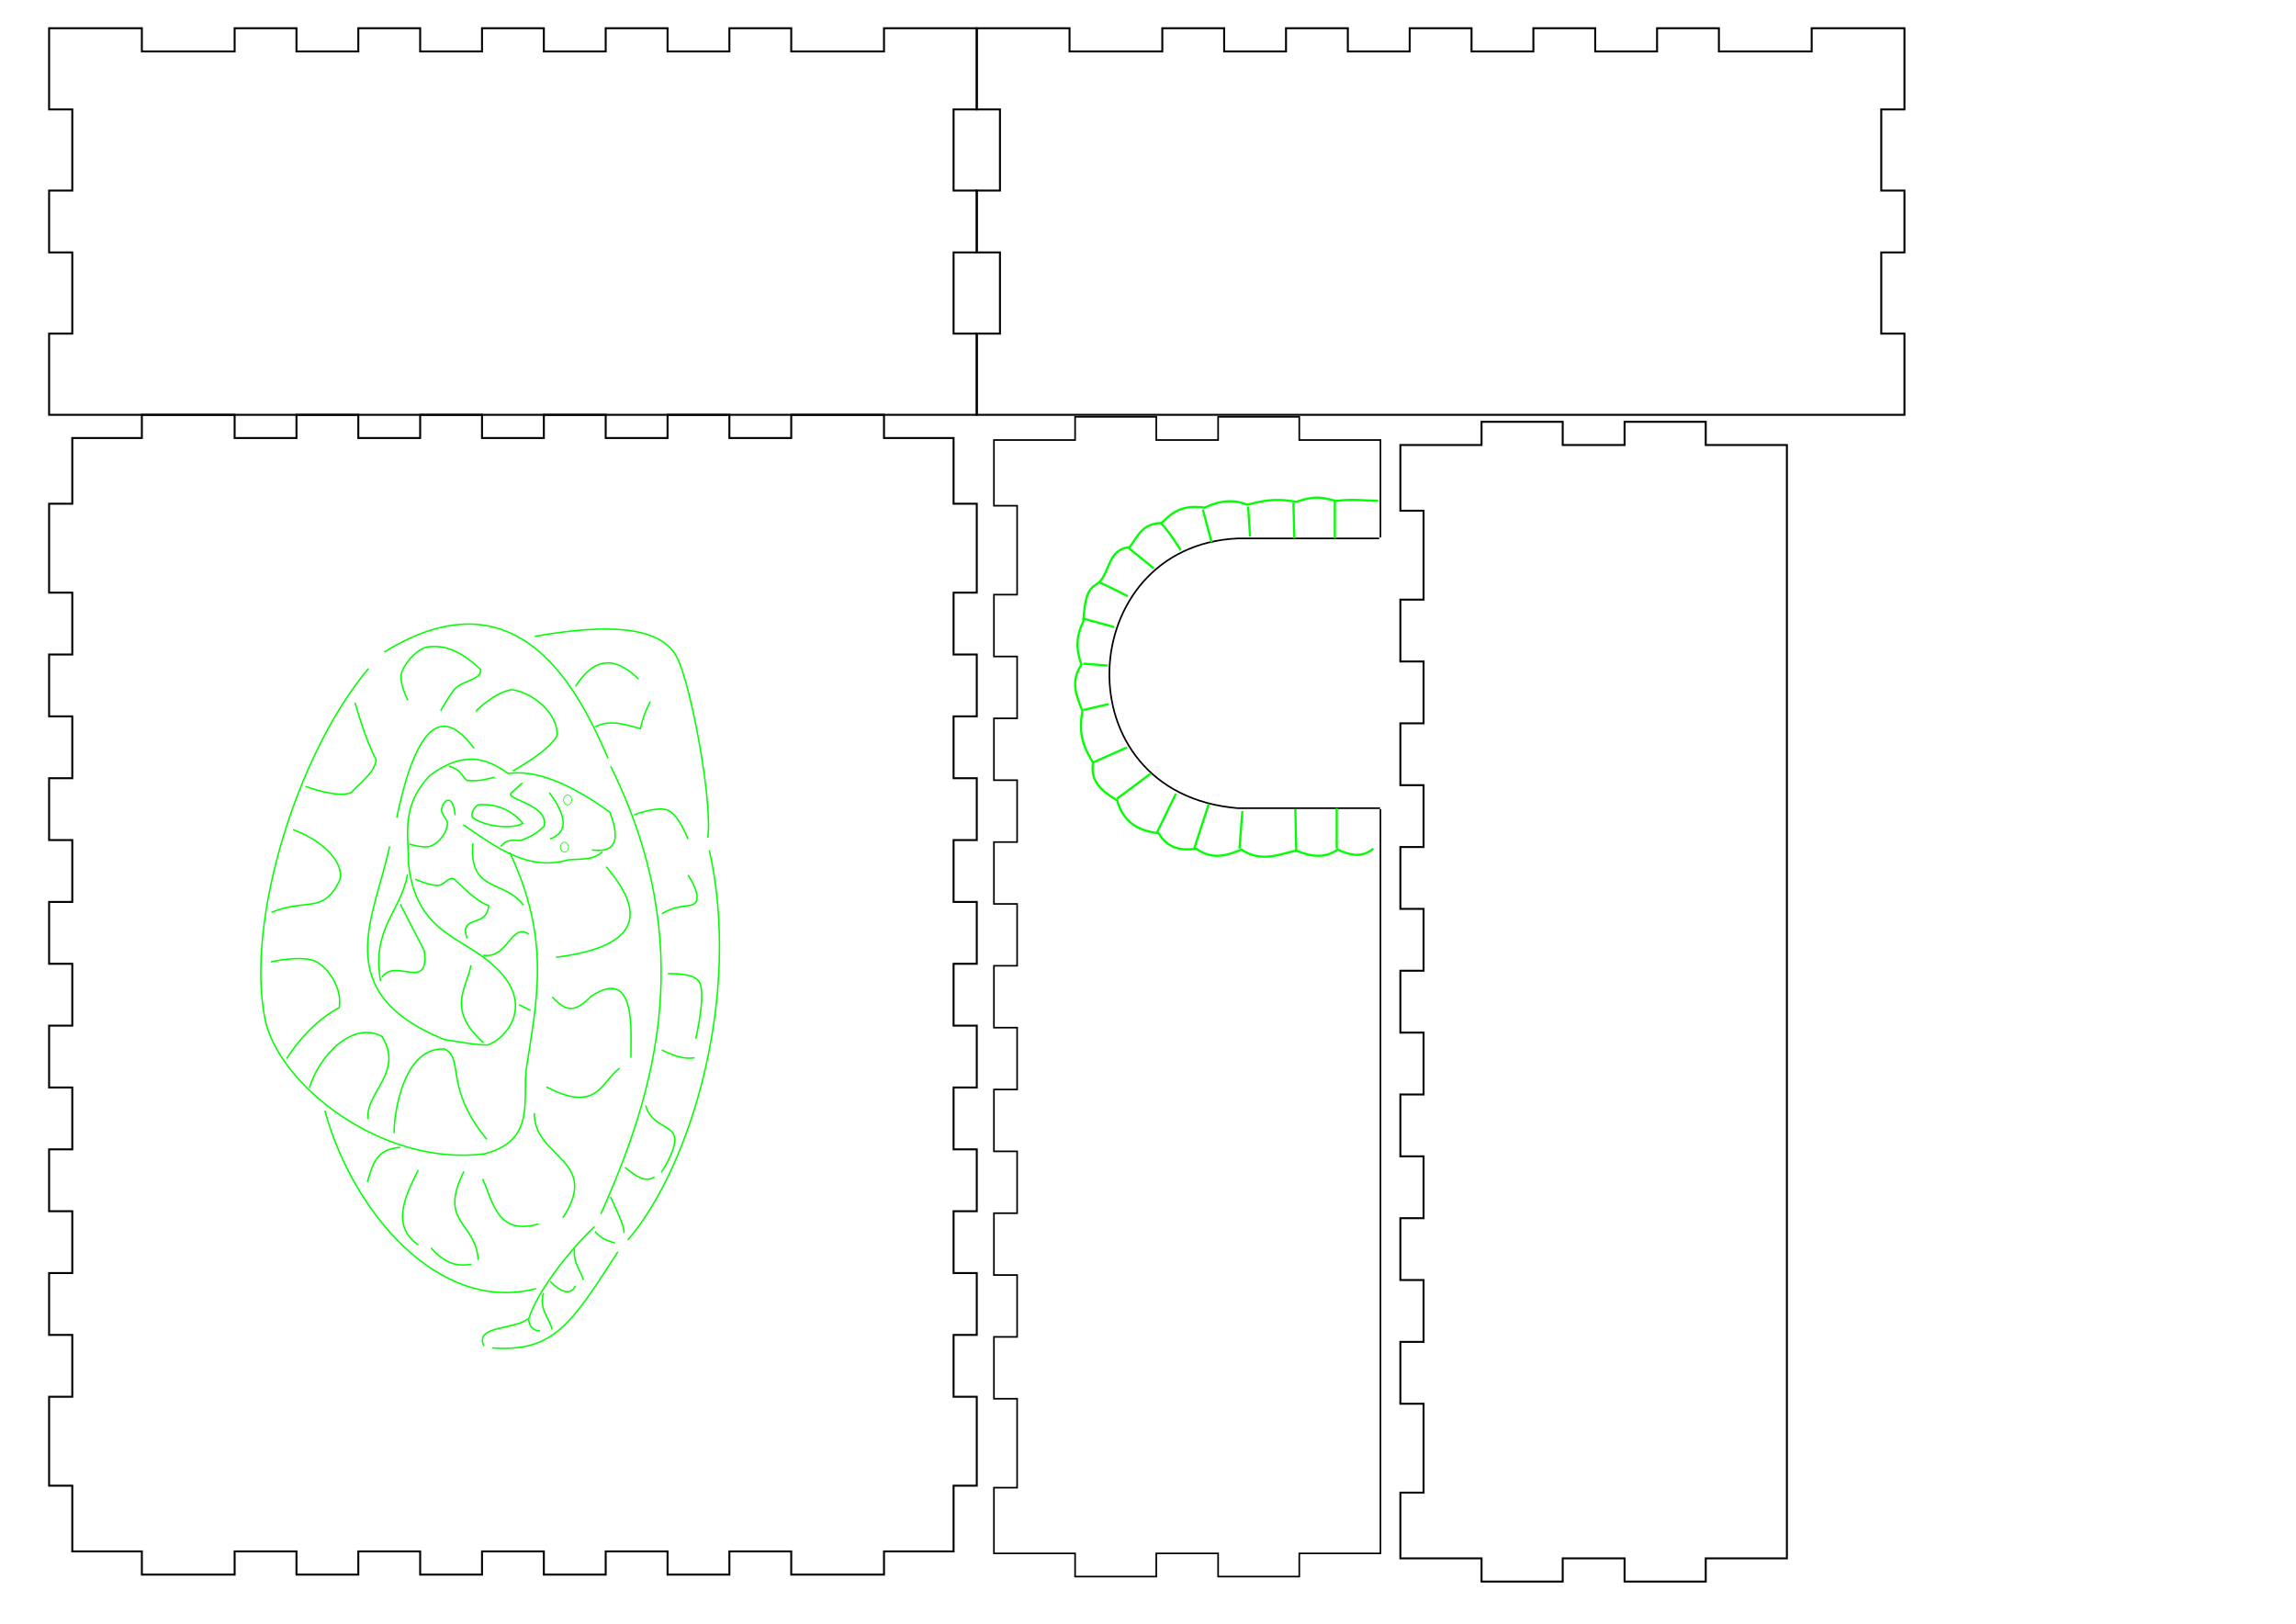 <?xml version="1.0" encoding="UTF-8" standalone="no"?>
<svg
   xmlns:dc="http://purl.org/dc/elements/1.1/"
   xmlns:cc="http://creativecommons.org/ns#"
   xmlns:rdf="http://www.w3.org/1999/02/22-rdf-syntax-ns#"
   xmlns:svg="http://www.w3.org/2000/svg"
   xmlns="http://www.w3.org/2000/svg"
   xmlns:sodipodi="http://sodipodi.sourceforge.net/DTD/sodipodi-0.dtd"
   xmlns:inkscape="http://www.inkscape.org/namespaces/inkscape"
   version="1.1"
   width="1052.362"
   height="744.094"
   viewBox="0 0 1052.363 744.095"
   id="svg3017"
   inkscape:version="0.48.5 r10040"
   sodipodi:docname="Hide.svg">
  <defs
     id="defs3045" />
  <sodipodi:namedview
     pagecolor="#ffffff"
     bordercolor="#666666"
     borderopacity="1"
     objecttolerance="10"
     gridtolerance="10"
     guidetolerance="10"
     inkscape:pageopacity="0"
     inkscape:pageshadow="2"
     inkscape:window-width="1366"
     inkscape:window-height="705"
     id="namedview3043"
     showgrid="false"
     inkscape:zoom="0.59"
     inkscape:cx="713.44489"
     inkscape:cy="376.83069"
     inkscape:window-x="-8"
     inkscape:window-y="-8"
     inkscape:window-maximized="1"
     inkscape:current-layer="svg3017" />
  <!-- Front-->
  <g
     transform="translate(22.5,12.933)"
     id="g3019">
    <path
       style="fill:none;stroke:#000000;stroke-width:0.9"
       d="m 0,0 42.52,0 0,10.63 42.52,0 0,-10.63 28.346,0 0,10.63 28.346,0 0,-10.63 28.346,0 0,10.63 28.346,0 0,-10.63 28.346,0 0,10.63 28.346,0 0,-10.63 28.346,0 0,10.63 28.346,0 0,-10.63 28.346,0 0,10.63 42.52,0 0,-10.63 42.52,0 0,37.205 -10.63,0 0,37.205 10.63,0 0,28.346 -10.63,0 0,37.205 10.63,0 0,37.205 -425.197,0 0,-37.205 10.63,0 0,-37.205 -10.63,0 0,-28.346 10.63,0 0,-37.205 -10.63,0 z"
       id="polygon3021"
       inkscape:connector-curvature="0"
       sodipodi:nodetypes="ccccccccccccccccccccccccccccccccccccccccccccc" />
  </g>
  <!-- Back-->
  <g
     transform="translate(447.697,12.933)"
     id="g3023">
    <path
       style="fill:none;stroke:#000000;stroke-width:0.9"
       d="m 0,0 42.52,0 0,10.63 42.52,0 0,-10.63 28.346,0 0,10.63 28.346,0 0,-10.63 28.346,0 0,10.63 28.346,0 0,-10.63 28.346,0 0,10.63 28.346,0 0,-10.63 28.346,0 0,10.63 28.346,0 0,-10.63 28.346,0 0,10.63 42.52,0 0,-10.63 42.52,0 0,37.205 -10.63,0 0,37.205 10.63,0 0,28.346 -10.63,0 0,37.205 10.63,0 0,37.205 -425.197,0 0,-37.205 10.63,0 0,-37.205 -10.63,0 0,-28.346 10.63,0 0,-37.205 -10.63,0 z"
       id="polygon3025"
       inkscape:connector-curvature="0"
       sodipodi:nodetypes="ccccccccccccccccccccccccccccccccccccccccccccc" />
  </g>
  <!-- Left-->
  <g
     transform="matrix(0,-1,1,0,641.856,724.785)"
     id="g3027">
    <path
       style="fill:none;stroke:#000000;stroke-width:0.9"
       d="m 10.63,0 30.118,0 0,10.63 40.748,0 0,-10.63 28.346,0 0,10.63 28.346,0 0,-10.63 28.346,0 0,10.63 28.346,0 0,-10.63 28.346,0 0,10.63 28.346,0 0,-10.63 28.346,0 0,10.63 28.346,0 0,-10.63 28.346,0 0,10.63 28.346,0 0,-10.63 28.346,0 0,10.63 28.346,0 0,-10.63 28.346,0 0,10.63 40.748,0 0,-10.63 30.118,0 0,37.205 10.63,0 0,37.205 -10.63,0 0,28.346 10.63,0 0,37.205 -10.63,0 0,37.205 -510.237,0 0,-37.205 -10.63,0 0,-37.205 10.63,0 0,-28.346 -10.63,0 0,-37.205 10.63,0 z"
       id="polygon3029"
       inkscape:connector-curvature="0"
       sodipodi:nodetypes="ccccccccccccccccccccccccccccccccccccccccccccccccccccc" />
  </g>
  <!-- Right-->
  <!-- Top-->
  <g
     transform="translate(22.5,190.099)"
     id="g3035">
    <path
       style="fill:none;stroke:#000000;stroke-width:0.9"
       d="m 10.63,10.63 31.89,0 0,-10.63 42.52,0 0,10.63 28.346,0 0,-10.63 28.346,0 0,10.63 28.346,0 0,-10.63 28.346,0 0,10.63 28.346,0 0,-10.63 28.346,0 0,10.63 28.346,0 0,-10.63 28.346,0 0,10.63 28.346,0 0,-10.63 42.52,0 0,10.63 31.89,0 0,30.118 10.63,0 0,40.748 -10.63,0 0,28.346 10.63,0 0,28.346 -10.63,0 0,28.346 10.63,0 0,28.346 -10.63,0 0,28.346 10.63,0 0,28.346 -10.63,0 0,28.346 10.63,0 0,28.346 -10.63,0 0,28.346 10.63,0 0,28.346 -10.63,0 0,28.346 10.63,0 0,28.346 -10.63,0 0,28.346 10.63,0 0,40.748 -10.63,0 0,30.118 -31.89,0 0,10.63 -42.52,0 0,-10.63 -28.346,0 0,10.63 -28.346,0 0,-10.63 -28.346,0 0,10.63 -28.346,0 0,-10.63 -28.346,0 0,10.63 -28.346,0 0,-10.63 -28.346,0 0,10.63 -28.346,0 0,-10.63 -28.346,0 0,10.63 -42.52,0 0,-10.63 -31.89,0 0,-30.118 -10.63,0 0,-40.748 10.63,0 0,-28.346 -10.63,0 0,-28.346 10.63,0 0,-28.346 -10.63,0 0,-28.346 10.63,0 0,-28.346 -10.63,0 0,-28.346 10.63,0 0,-28.346 -10.63,0 0,-28.346 10.63,0 0,-28.346 -10.63,0 0,-28.346 10.63,0 0,-28.346 -10.63,0 0,-28.346 10.63,0 0,-28.346 -10.63,0 0,-40.748 10.63,0 z"
       id="polygon3037"
       inkscape:connector-curvature="0" />
  </g>
  <!-- Bottom-->
  <g
     id="g3866"
     transform="matrix(0,-1,1,0,255.897,1595.399)">
    <g
       style="stroke:#000000;stroke-width:0.75;stroke-miterlimit:4;stroke-dasharray:none"
       id="g3031"
       transform="translate(872.894,199.666)">
      <path
         sodipodi:nodetypes="cccccccccccccccccccccccccccccccccccccccccccccccccccccc"
         inkscape:connector-curvature="0"
         id="polygon3033"
         d="m 351.706,177.166 -341.076,0 0,-37.205 -10.63,0 0,-37.205 10.63,0 0,-28.346 -10.63,0 0,-37.205 10.63,0 0,-37.205 30.118,0 0,10.63 40.748,0 0,-10.63 28.346,0 0,10.63 28.346,0 0,-10.63 28.346,0 0,10.63 28.346,0 0,-10.63 28.346,0 0,10.63 28.346,0 0,-10.63 28.346,0 0,10.63 28.346,0 0,-10.63 28.346,0 0,10.63 28.346,0 0,-10.63 28.346,0 0,10.63 28.346,0 0,-10.63 28.346,0 0,10.63 40.748,0 0,-10.63 30.118,0 0,37.205 10.63,0 0,37.205 -10.63,0 0,28.346 10.63,0 0,37.205 -10.63,0 0,37.205 -44.67,0"
         style="fill:none;stroke:#000000;stroke-width:0.75;stroke-miterlimit:4;stroke-dasharray:none" />
    </g>
    <path
       sodipodi:nodetypes="cccc"
       inkscape:connector-curvature="0"
       id="rect3057"
       d="m 1225.041,376.658 0,-65.336 c 6.857,-81.335 120.12,-75.231 123.608,0 l 0,64.894"
       style="color:#000000;fill:none;stroke:#000000;stroke-width:0.75;stroke-linecap:butt;stroke-linejoin:bevel;stroke-miterlimit:4;stroke-opacity:1;stroke-dasharray:none;stroke-dashoffset:0;marker:none;visibility:visible;display:inline;overflow:visible;enable-background:accumulate"
       transform="translate(-4.1579699e-5,0)" />
    <path
       sodipodi:nodetypes="ccccccccccccccccccc"
       transform="translate(-4.1579699e-5,0)"
       inkscape:connector-curvature="0"
       id="path3830"
       d="m 1206.499,373.568 c -4.489,-5.445 -2.924,-10.889 -0.442,-16.334 -4.368,-6.328 -3.072,-12.655 -0.441,-18.983 -1.753,-8.116 -5.595,-15.934 0.441,-25.163 -2.617,-6.521 -5.006,-13.075 0.442,-20.748 -1.014,-6.701 -0.108,-12.854 7.063,-17.217 1.055,-8.795 4.586,-16.043 15.009,-18.983 4.048,-6.638 8.534,-12.509 17.217,-11.036 6.112,-3.452 12.003,-7.126 23.839,-4.856 6.695,-2.726 13.35,-5.73 21.19,-0.441 8.734,-3.226 14.63,-1.723 19.866,0.883 19.9,0.926 13.963,6.159 20.748,9.271 5.175,3.023 12.391,3.494 13.244,11.919 4.641,3.653 10.799,5.411 11.036,14.568 4.174,4.439 8.608,8.565 7.063,19.866 3.431,7.073 3.779,13.529 1.324,19.424 1.463,6.143 3.272,11.825 1.324,22.514 3.648,10.556 1.158,13.44 0.442,18.541 0.94,7.267 0.112,12.767 -10e-5,18.983"
       style="fill:none;stroke:#00ff00;stroke-width:1px;stroke-linecap:butt;stroke-linejoin:miter;stroke-opacity:1" />
    <path
       transform="translate(-4.1579699e-5,0)"
       inkscape:connector-curvature="0"
       id="path3832"
       d="m 1206.499,356.792 18.541,0"
       style="fill:none;stroke:#00ff00;stroke-width:1px;stroke-linecap:butt;stroke-linejoin:miter;stroke-opacity:1" />
    <path
       transform="translate(-4.1579699e-5,0)"
       inkscape:connector-curvature="0"
       id="path3834"
       d="m 1205.175,338.251 19.424,-0.441"
       style="fill:none;stroke:#00ff00;stroke-width:1px;stroke-linecap:butt;stroke-linejoin:miter;stroke-opacity:1" />
    <path
       transform="translate(-4.1579699e-5,0)"
       inkscape:connector-curvature="0"
       id="path3836"
       d="m 1206.499,312.205 17.217,1.324"
       style="fill:none;stroke:#00ff00;stroke-width:1px;stroke-linecap:butt;stroke-linejoin:miter;stroke-opacity:1" />
    <path
       transform="translate(-4.1579699e-5,0)"
       inkscape:connector-curvature="0"
       id="path3838"
       d="m 1206.499,291.457 20.307,6.622"
       style="fill:none;stroke:#00ff00;stroke-width:1px;stroke-linecap:butt;stroke-linejoin:miter;stroke-opacity:1" />
    <path
       transform="translate(-4.1579699e-5,0)"
       inkscape:connector-curvature="0"
       id="path3840"
       d="m 1213.563,274.24 18.1,8.829"
       style="fill:none;stroke:#00ff00;stroke-width:1px;stroke-linecap:butt;stroke-linejoin:miter;stroke-opacity:1" />
    <path
       transform="translate(-4.1579699e-5,0)"
       inkscape:connector-curvature="0"
       id="path3842"
       d="m 1229.455,256.14 11.478,15.451"
       style="fill:none;stroke:#00ff00;stroke-width:1px;stroke-linecap:butt;stroke-linejoin:miter;stroke-opacity:1" />
    <path
       transform="translate(-4.1579699e-5,0)"
       inkscape:connector-curvature="0"
       id="path3844"
       d="m 1245.789,244.663 7.063,15.892"
       style="fill:none;stroke:#00ff00;stroke-width:1px;stroke-linecap:butt;stroke-linejoin:miter;stroke-opacity:1" />
    <path
       transform="translate(-4.1579699e-5,0)"
       inkscape:connector-curvature="0"
       id="path3846"
       d="m 1270.069,240.689 2.649,11.478"
       style="fill:none;stroke:#00ff00;stroke-width:1px;stroke-linecap:butt;stroke-linejoin:miter;stroke-opacity:1" />
    <path
       transform="translate(-4.1579699e-5,0)"
       inkscape:connector-curvature="0"
       id="path3848"
       d="m 1291.259,240.689 -0.883,11.036"
       style="fill:none;stroke:#00ff00;stroke-width:1px;stroke-linecap:butt;stroke-linejoin:miter;stroke-opacity:1" />
    <path
       transform="translate(-4.1579699e-5,0)"
       inkscape:connector-curvature="0"
       id="path3850"
       d="m 1312.007,240.248 -3.973,14.568"
       style="fill:none;stroke:#00ff00;stroke-width:1px;stroke-linecap:butt;stroke-linejoin:miter;stroke-opacity:1" />
    <path
       transform="translate(-4.1579699e-5,0)"
       inkscape:connector-curvature="0"
       id="path3852"
       d="m 1328.341,248.194 c -0.441,1.766 -6.18,12.802 -6.18,12.802"
       style="fill:none;stroke:#00ff00;stroke-width:1px;stroke-linecap:butt;stroke-linejoin:miter;stroke-opacity:1" />
    <path
       transform="translate(-4.1579699e-5,0)"
       inkscape:connector-curvature="0"
       id="path3854"
       d="m 1344.234,261.438 -9.271,11.478"
       style="fill:none;stroke:#00ff00;stroke-width:1px;stroke-linecap:butt;stroke-linejoin:miter;stroke-opacity:1" />
    <path
       transform="translate(-4.1579699e-5,0)"
       inkscape:connector-curvature="0"
       id="path3856"
       d="m 1355.712,276.006 c -1.324,2.207 -12.361,9.271 -12.361,9.271"
       style="fill:none;stroke:#00ff00;stroke-width:1px;stroke-linecap:butt;stroke-linejoin:miter;stroke-opacity:1" />
    <path
       transform="translate(-4.1579699e-5,0)"
       inkscape:connector-curvature="0"
       id="path3858"
       d="m 1361.892,295.43 -15.009,3.973"
       style="fill:none;stroke:#00ff00;stroke-width:1px;stroke-linecap:butt;stroke-linejoin:miter;stroke-opacity:1" />
    <path
       transform="translate(-4.1579699e-5,0)"
       inkscape:connector-curvature="0"
       id="path3860"
       d="m 1363.216,316.178 -13.685,0.883"
       style="fill:none;stroke:#00ff00;stroke-width:1px;stroke-linecap:butt;stroke-linejoin:miter;stroke-opacity:1" />
    <path
       transform="translate(-4.1579699e-5,0)"
       inkscape:connector-curvature="0"
       id="path3862"
       d="m 1364.982,336.927 -16.334,0.441"
       style="fill:none;stroke:#00ff00;stroke-width:1px;stroke-linecap:butt;stroke-linejoin:miter;stroke-opacity:1" />
    <path
       transform="translate(-4.1579699e-5,0)"
       inkscape:connector-curvature="0"
       id="path3864"
       d="m 1365.865,355.909 -17.217,0"
       style="fill:none;stroke:#00ff00;stroke-width:1px;stroke-linecap:butt;stroke-linejoin:miter;stroke-opacity:1" />
  </g>
  <g
     transform="matrix(0,1.643,-1.643,0,668.752,-39.896)"
     id="g3263"
     style="stroke:#00ff00">
    <path
       sodipodi:nodetypes="csc"
       inkscape:connector-curvature="0"
       id="path3012"
       d="m 201.772,257.853 c -3.674,-20.78 -2.768,-35.363 5.981,-39.733 7.885,-3.939 40.241,-9.906 50.192,-8.547"
       style="fill:none;stroke:#00ff00;stroke-width:0.404px;stroke-linecap:butt;stroke-linejoin:miter;stroke-opacity:1" />
    <path
       sodipodi:nodetypes="cscsc"
       inkscape:connector-curvature="0"
       id="path3014"
       d="m 210.763,304.24 c 23.278,19.69 70.09,34.327 97.64,28.89 18.155,-3.583 41.361,-32.448 37.719,-61.246 -3.791,-14.691 -15.473,-10.423 -24.156,-11.741 -18.415,-2.796 -35.617,-6.891 -59.972,4.731"
       style="fill:none;stroke:#00ff00;stroke-width:0.404px;stroke-linecap:butt;stroke-linejoin:miter;stroke-opacity:1" />
    <path
       sodipodi:nodetypes="cc"
       inkscape:connector-curvature="0"
       id="path3016"
       d="m 206.177,299.856 c -23.55,-38.07 11.886,-54.729 29.593,-62.437"
       style="fill:none;stroke:#00ff00;stroke-width:0.404px;stroke-linecap:butt;stroke-linejoin:miter;stroke-opacity:1" />
    <path
       sodipodi:nodetypes="cc"
       inkscape:connector-curvature="0"
       id="path3018"
       d="m 252.355,296.347 c -34.868,-7.225 -25.958,-16.576 -19.349,-21.566"
       style="fill:none;stroke:#00ff00;stroke-width:0.404px;stroke-linecap:butt;stroke-linejoin:miter;stroke-opacity:1" />
    <path
       sodipodi:nodetypes="ccccccccc"
       inkscape:connector-curvature="0"
       id="path3020"
       d="m 260.338,298.351 c 19.545,4.037 40.698,17.398 53.91,-15.295 0.596,-4.106 1.517,-8.538 1.504,-12.036 -1.558,-4.972 -11.403,-13.909 -22.316,-1.504 -8.003,8.691 -8.907,21.493 -28.334,23.57 -8.043,-0.083 -15.9,2.251 -24.573,-6.018 -7.156,-9.738 -4.565,-16.036 -0.501,-21.815 -1.068,-7.447 2.489,-16.876 10.782,-28.334 8.506,-3.324 11.377,-1.013 10.531,5.015"
       style="fill:none;stroke:#00ff00;stroke-width:0.404px;stroke-linecap:butt;stroke-linejoin:miter;stroke-opacity:1" />
    <path
       sodipodi:nodetypes="cc"
       inkscape:connector-curvature="0"
       id="path3022"
       d="m 238.015,236.67 c 49.362,-24.356 89.955,-12.927 124.877,2.756"
       style="fill:none;stroke:#00ff00;stroke-width:0.404px;stroke-linecap:butt;stroke-linejoin:miter;stroke-opacity:1" />
    <path
       sodipodi:nodetypes="cc"
       inkscape:connector-curvature="0"
       id="path3024"
       d="m 268.111,293.337 c 10.507,1.865 15.105,10.134 29.839,7.522"
       style="fill:none;stroke:#00ff00;stroke-width:0.404px;stroke-linecap:butt;stroke-linejoin:miter;stroke-opacity:1" />
    <path
       sodipodi:nodetypes="cc"
       inkscape:connector-curvature="0"
       id="path3026"
       d="m 334.044,316.409 c 28.331,-7.688 56.762,-31.882 49.66,-58.929"
       style="fill:none;stroke:#00ff00;stroke-width:0.404px;stroke-linecap:butt;stroke-linejoin:miter;stroke-opacity:1" />
    <path
       sodipodi:nodetypes="cc"
       inkscape:connector-curvature="0"
       id="path3028"
       d="m 261.409,209.154 c 40.818,-9.132 88.396,5.2 108.764,22.758"
       style="fill:none;stroke:#00ff00;stroke-width:0.404px;stroke-linecap:butt;stroke-linejoin:miter;stroke-opacity:1" />
    <path
       sodipodi:nodetypes="ccc"
       inkscape:connector-curvature="0"
       id="path3030"
       d="m 366.398,241.176 c 7.188,7.531 18.392,16.063 25.58,18.31 3.355,4.023 1.868,15.297 7.775,12.537"
       style="fill:none;stroke:#00ff00;stroke-width:0.404px;stroke-linecap:butt;stroke-linejoin:miter;stroke-opacity:1" />
    <path
       sodipodi:nodetypes="cc"
       inkscape:connector-curvature="0"
       id="path3032"
       d="m 373.422,234.658 c 20.383,13.146 28.037,17.944 26.831,35.108"
       style="fill:none;stroke:#00ff00;stroke-width:0.404px;stroke-linecap:butt;stroke-linejoin:miter;stroke-opacity:1" />
    <path
       sodipodi:nodetypes="ccc"
       inkscape:connector-curvature="0"
       id="path3045"
       d="m 254.32,277.79 c 5.674,-8.437 13.224,-17.707 9.779,-29.337 -0.314,-4.618 0.024,-6.878 -2.257,-9.528"
       style="fill:none;stroke:#00ff00;stroke-width:0.404px;stroke-linecap:butt;stroke-linejoin:miter;stroke-opacity:1" />
    <path
       inkscape:connector-curvature="0"
       transform="matrix(0.404,0,0,-0.404,-59.613,449.799)"
       style="color:#000000;fill:none;stroke:#00ff00;stroke-width:0.5;stroke-linecap:butt;stroke-linejoin:round;stroke-miterlimit:4;stroke-opacity:1;stroke-dashoffset:4.65;marker:none;visibility:visible;display:inline;overflow:visible;enable-background:accumulate"
       d="m 763.354,497.821 c 0,1.544 -1.529,2.795 -3.416,2.795 -1.887,0 -3.416,-1.251 -3.416,-2.795 0,-1.544 1.529,-2.795 3.416,-2.795 1.887,0 3.416,1.251 3.416,2.795 z"
       id="path3047" />
    <path
       inkscape:connector-curvature="0"
       transform="matrix(0.404,0,0,-0.404,-46.448,450.677)"
       style="color:#000000;fill:none;stroke:#00ff00;stroke-width:0.5;stroke-linecap:butt;stroke-linejoin:round;stroke-miterlimit:4;stroke-opacity:1;stroke-dashoffset:4.65;marker:none;visibility:visible;display:inline;overflow:visible;enable-background:accumulate"
       d="m 763.354,497.821 c 0,1.544 -1.529,2.795 -3.416,2.795 -1.887,0 -3.416,-1.251 -3.416,-2.795 0,-1.544 1.529,-2.795 3.416,-2.795 1.887,0 3.416,1.251 3.416,2.795 z"
       id="path3047-1" />
    <path
       sodipodi:nodetypes="cc"
       inkscape:connector-curvature="0"
       id="path3067"
       d="m 215.705,246.447 c -8.626,-5.489 -8.069,-11.395 -2.006,-17.552"
       style="fill:none;stroke:#00ff00;stroke-width:0.404px;stroke-linecap:butt;stroke-linejoin:miter;stroke-opacity:1" />
    <path
       sodipodi:nodetypes="ccc"
       inkscape:connector-curvature="0"
       id="path3069"
       d="m 219.968,225.635 c 1.892,0.919 3.683,1.839 7.522,2.758 -1.065,4.179 -2.642,8.358 -0.501,12.537"
       style="fill:none;stroke:#00ff00;stroke-width:0.404px;stroke-linecap:butt;stroke-linejoin:miter;stroke-opacity:1" />
    <path
       sodipodi:nodetypes="csc"
       inkscape:connector-curvature="0"
       id="path3071"
       d="m 251.562,230.149 c 0,0 -2.557,-6.602 -1.254,-9.528 1.32,-2.965 8.024,-5.516 8.024,-5.516"
       style="fill:none;stroke:#00ff00;stroke-width:0.404px;stroke-linecap:butt;stroke-linejoin:miter;stroke-opacity:1" />
    <path
       sodipodi:nodetypes="csc"
       inkscape:connector-curvature="0"
       id="path3073"
       d="m 268.362,215.104 c 0,0 4.555,-3.185 7.057,-2.412 2.511,0.776 0.475,4.482 3.725,9.684"
       style="fill:none;stroke:#00ff00;stroke-width:0.404px;stroke-linecap:butt;stroke-linejoin:miter;stroke-opacity:1" />
    <path
       sodipodi:nodetypes="csc"
       inkscape:connector-curvature="0"
       id="path3075"
       d="m 295.864,220.709 c 0,0 -0.348,-7.061 2.174,-8.695 3.266,-2.116 15.993,0.932 15.993,0.932"
       style="fill:none;stroke:#00ff00;stroke-width:0.404px;stroke-linecap:butt;stroke-linejoin:miter;stroke-opacity:1" />
    <path
       sodipodi:nodetypes="cc"
       inkscape:connector-curvature="0"
       id="path3077"
       d="m 317.136,222.417 c 1.518,-3.054 2.703,-6.107 2.174,-9.161"
       style="fill:none;stroke:#00ff00;stroke-width:0.404px;stroke-linecap:butt;stroke-linejoin:miter;stroke-opacity:1" />
    <path
       sodipodi:nodetypes="csc"
       inkscape:connector-curvature="0"
       id="path3079"
       d="m 332.663,226.92 c 5.831,-1.715 5.335,-7.448 8.85,-8.074 3.435,-0.611 9.782,3.726 9.782,3.726"
       style="fill:none;stroke:#00ff00;stroke-width:0.404px;stroke-linecap:butt;stroke-linejoin:miter;stroke-opacity:1" />
    <path
       sodipodi:nodetypes="cc"
       inkscape:connector-curvature="0"
       id="path3081"
       d="m 349.898,232.665 c 2.174,-2.743 4.492,-5.486 2.64,-8.229"
       style="fill:none;stroke:#00ff00;stroke-width:0.404px;stroke-linecap:butt;stroke-linejoin:miter;stroke-opacity:1" />
    <path
       sodipodi:nodetypes="cc"
       inkscape:connector-curvature="0"
       id="path3083"
       d="m 358.127,236.702 c 3.757,-1.635 8.26,-4.016 10.092,-3.726"
       style="fill:none;stroke:#00ff00;stroke-width:0.404px;stroke-linecap:butt;stroke-linejoin:miter;stroke-opacity:1" />
    <path
       sodipodi:nodetypes="cc"
       inkscape:connector-curvature="0"
       id="path3085"
       d="m 367.754,241.049 c 2.261,-1.863 2.571,-3.726 3.261,-5.59"
       style="fill:none;stroke:#00ff00;stroke-width:0.404px;stroke-linecap:butt;stroke-linejoin:miter;stroke-opacity:1" />
    <path
       sodipodi:nodetypes="cc"
       inkscape:connector-curvature="0"
       id="path3087"
       d="m 372.412,246.794 c 4.451,0.298 5.921,-1.641 8.85,-2.484"
       style="fill:none;stroke:#00ff00;stroke-width:0.404px;stroke-linecap:butt;stroke-linejoin:miter;stroke-opacity:1" />
    <path
       sodipodi:nodetypes="cc"
       inkscape:connector-curvature="0"
       id="path3089"
       d="m 381.69,253.583 c 5.642,-5.57 1.23,-7.089 1.23,-7.089"
       style="fill:none;stroke:#00ff00;stroke-width:0.404px;stroke-linecap:butt;stroke-linejoin:miter;stroke-opacity:1" />
    <path
       sodipodi:nodetypes="cc"
       inkscape:connector-curvature="0"
       id="path3091"
       d="m 384.945,255.391 c 4.391,1.404 6.778,-1.534 10.127,-2.387"
       style="fill:none;stroke:#00ff00;stroke-width:0.404px;stroke-linecap:butt;stroke-linejoin:miter;stroke-opacity:1" />
    <path
       sodipodi:nodetypes="cc"
       inkscape:connector-curvature="0"
       id="path3093"
       d="m 392.25,259.586 c 2.368,-0.312 3.196,-1.524 3.255,-3.183"
       style="fill:none;stroke:#00ff00;stroke-width:0.404px;stroke-linecap:butt;stroke-linejoin:miter;stroke-opacity:1" />
    <path
       sodipodi:nodetypes="cc"
       inkscape:connector-curvature="0"
       id="path3095"
       d="m 266.036,237.926 c 15.857,-13.609 22.743,-5.165 25.271,13.993"
       style="fill:none;stroke:#00ff00;stroke-width:0.404px;stroke-linecap:butt;stroke-linejoin:miter;stroke-opacity:1" />
    <path
       sodipodi:nodetypes="ccc"
       inkscape:connector-curvature="0"
       id="path3097"
       d="m 302.376,252.963 c 4.039,-3.862 4.56,-6.091 -0.209,-10.86 -8.498,-12.73 10.001,-11.034 17.126,-11.069"
       style="fill:none;stroke:#00ff00;stroke-width:0.404px;stroke-linecap:butt;stroke-linejoin:miter;stroke-opacity:1" />
    <path
       sodipodi:nodetypes="cc"
       inkscape:connector-curvature="0"
       id="path3099"
       d="m 322.216,234.167 c 3.741,5.185 12.735,6.073 5.221,20.467"
       style="fill:none;stroke:#00ff00;stroke-width:0.404px;stroke-linecap:butt;stroke-linejoin:miter;stroke-opacity:1" />
    <path
       sodipodi:nodetypes="cc"
       inkscape:connector-curvature="0"
       id="path3101"
       d="m 334.747,257.976 c 12.572,0.18 12.951,-18.724 29.239,-7.936"
       style="fill:none;stroke:#00ff00;stroke-width:0.404px;stroke-linecap:butt;stroke-linejoin:miter;stroke-opacity:1" />
    <path
       sodipodi:nodetypes="cc"
       inkscape:connector-curvature="0"
       id="path3103"
       d="m 353.126,272.386 c 6.765,-3.042 15.823,-4.153 12.531,-15.664"
       style="fill:none;stroke:#00ff00;stroke-width:0.404px;stroke-linecap:butt;stroke-linejoin:miter;stroke-opacity:1" />
    <path
       sodipodi:nodetypes="cc"
       inkscape:connector-curvature="0"
       id="path3105"
       d="m 351.038,277.608 c 14.392,7.326 14.046,-3.382 24.644,-3.968"
       style="fill:none;stroke:#00ff00;stroke-width:0.404px;stroke-linecap:butt;stroke-linejoin:miter;stroke-opacity:1" />
    <path
       sodipodi:nodetypes="cc"
       inkscape:connector-curvature="0"
       id="path3107"
       d="m 372.34,286.797 c 5.012,-4.455 5.065,-7.919 4.595,-11.278"
       style="fill:none;stroke:#00ff00;stroke-width:0.404px;stroke-linecap:butt;stroke-linejoin:miter;stroke-opacity:1" />
    <path
       sodipodi:nodetypes="cc"
       inkscape:connector-curvature="0"
       id="path3109"
       d="m 350.62,290.347 c 7.921,4.03 15.695,7.442 20.885,0"
       style="fill:none;stroke:#00ff00;stroke-width:0.404px;stroke-linecap:butt;stroke-linejoin:miter;stroke-opacity:1" />
    <path
       sodipodi:nodetypes="cc"
       inkscape:connector-curvature="0"
       id="path3111"
       d="m 344.354,295.36 c 0.225,6.785 5.064,7.802 9.607,9.189"
       style="fill:none;stroke:#00ff00;stroke-width:0.404px;stroke-linecap:butt;stroke-linejoin:miter;stroke-opacity:1" />
    <path
       sodipodi:nodetypes="cc"
       inkscape:connector-curvature="0"
       id="path3113"
       d="m 245.36,253.799 c 6.838,-5.113 11.123,-5.121 12.949,-0.209"
       style="fill:none;stroke:#00ff00;stroke-width:0.404px;stroke-linecap:butt;stroke-linejoin:miter;stroke-opacity:1" />
    <path
       sodipodi:nodetypes="csccc"
       inkscape:connector-curvature="0"
       id="path3115"
       d="m 242.645,261.317 2.79,3.073 c 1.814,1.999 3.168,-10.612 9.324,-9.13 1.462,1.607 2.521,2.61 3.983,6.624 -0.431,4.042 0.712,4.541 1.656,5.49"
       style="fill:none;stroke:#00ff00;stroke-width:0.404px;stroke-linecap:butt;stroke-linejoin:miter;stroke-opacity:1" />
    <path
       sodipodi:nodetypes="scss"
       inkscape:connector-curvature="0"
       id="path3119"
       d="m 248.712,273.231 c -0.218,-5.575 2.064,-9.436 5.232,-12.075 1.916,3.64 0.544,11.135 -1.476,13.819 -0.83,1.103 -3.703,-0.365 -3.757,-1.744 z"
       style="fill:none;stroke:#00ff00;stroke-width:0.404px;stroke-linecap:butt;stroke-linejoin:miter;stroke-opacity:1" />
    <path
       sodipodi:nodetypes="ccc"
       inkscape:connector-curvature="0"
       id="path3121"
       d="m 237.979,281.817 c 1.207,-3.893 2.817,-3.438 4.025,-5.098 0.215,-4.134 -0.489,-5.51 -0.939,-7.647"
       style="fill:none;stroke:#00ff00;stroke-width:0.404px;stroke-linecap:butt;stroke-linejoin:miter;stroke-opacity:1" />
    <path
       sodipodi:nodetypes="cssssc"
       inkscape:connector-curvature="0"
       id="path3123"
       d="m 251.664,280.073 c 0,0 -3.936,0.257 -4.159,1.744 -0.155,1.036 1.383,1.832 2.415,2.012 1.547,0.27 2.876,-1.852 4.427,-1.61 2.457,0.383 4.907,2.283 5.903,4.562 0.809,1.851 -0.537,6.037 -0.537,6.037"
       style="fill:none;stroke:#00ff00;stroke-width:0.404px;stroke-linecap:butt;stroke-linejoin:miter;stroke-opacity:1" />
    <path
       sodipodi:nodetypes="cc"
       inkscape:connector-curvature="0"
       id="path3125"
       d="m 259.445,275.109 c 13.951,1.196 10.019,-8.655 17.307,-14.087"
       style="fill:none;stroke:#00ff00;stroke-width:0.404px;stroke-linecap:butt;stroke-linejoin:miter;stroke-opacity:1" />
    <path
       sodipodi:nodetypes="csscsc"
       inkscape:connector-curvature="0"
       id="path3127"
       d="m 269.508,291.208 c 0,0 1.867,-4.219 1.744,-6.44 -0.088,-1.584 -2.746,-3.197 -1.744,-4.427 1.799,-2.21 5.925,-5.644 7.379,-9.66 5.182,0.529 3.461,5.475 6.306,6.44 0.898,0.305 2.817,-0.402 2.817,-0.402"
       style="fill:none;stroke:#00ff00;stroke-width:0.404px;stroke-linecap:butt;stroke-linejoin:miter;stroke-opacity:1" />
    <path
       sodipodi:nodetypes="cc"
       inkscape:connector-curvature="0"
       id="path3129"
       d="m 284.802,259.546 c -3.23,4.995 7.061,5.749 5.903,12.745"
       style="fill:none;stroke:#00ff00;stroke-width:0.404px;stroke-linecap:butt;stroke-linejoin:miter;stroke-opacity:1" />
    <path
       inkscape:connector-curvature="0"
       id="path3131"
       d="m 304.524,262.229 1.61,-3.22"
       style="fill:none;stroke:#00ff00;stroke-width:0.404px;stroke-linecap:butt;stroke-linejoin:miter;stroke-opacity:1" />
    <path
       sodipodi:nodetypes="cccccc"
       inkscape:connector-curvature="0"
       id="path3133"
       d="m 219.599,293.221 c 0,0 -5.191,2.864 -8.184,1.61 -2.648,-1.11 -6.356,-4.395 -6.708,-7.245 -0.651,-5.268 1.705,-9.704 6.306,-14.624 2.887,-0.343 3.116,4.984 5.232,6.976 1.833,1.726 6.306,4.159 6.306,4.159"
       style="fill:none;stroke:#00ff00;stroke-width:0.404px;stroke-linecap:butt;stroke-linejoin:miter;stroke-opacity:1" />
    <path
       sodipodi:nodetypes="cccc"
       inkscape:connector-curvature="0"
       id="path3135"
       d="m 222.685,274.304 c 0,0 -5.318,-5.108 -6.037,-10.062 0.746,-5.93 6.778,-12.95 12.745,-12.611 4.198,1.909 9.928,12.343 9.928,12.343"
       style="fill:none;stroke:#00ff00;stroke-width:0.404px;stroke-linecap:butt;stroke-linejoin:miter;stroke-opacity:1" />
    <path
       sodipodi:nodetypes="cccc"
       inkscape:connector-curvature="0"
       id="path3137"
       d="m 220.27,307.979 c 0,0 10.086,-2.722 15.965,-5.903 3.786,0.57 6.457,4.645 9.123,6.976 1.634,3.964 -1.744,12.745 -1.744,12.745"
       style="fill:none;stroke:#00ff00;stroke-width:0.404px;stroke-linecap:butt;stroke-linejoin:miter;stroke-opacity:1" />
    <path
       sodipodi:nodetypes="csc"
       inkscape:connector-curvature="0"
       id="path3139"
       d="m 255.689,325.285 c 3.906,-10.552 10.971,-14.626 14.481,-12.85 9.106,4.608 4.545,8.996 8.595,18.887"
       style="fill:none;stroke:#00ff00;stroke-width:0.404px;stroke-linecap:butt;stroke-linejoin:miter;stroke-opacity:1" />
    <path
       sodipodi:nodetypes="cccc"
       inkscape:connector-curvature="0"
       id="path3141"
       d="m 292.583,331.457 c 0,0 -2.197,-9.355 0.134,-13.014 2.504,-3.931 8.023,-6.855 12.611,-6.037 4.816,9.109 14.221,14.624 14.221,14.624"
       style="fill:none;stroke:#00ff00;stroke-width:0.404px;stroke-linecap:butt;stroke-linejoin:miter;stroke-opacity:1" />
    <path
       sodipodi:nodetypes="ccc"
       inkscape:connector-curvature="0"
       id="path3143"
       d="m 327.734,320.724 c -9.509,-2.899 -18.728,-12.376 -14.355,-20.259 10.089,-6.219 15.578,4.765 23.076,3.891"
       style="fill:none;stroke:#00ff00;stroke-width:0.404px;stroke-linecap:butt;stroke-linejoin:miter;stroke-opacity:1" />
    <path
       sodipodi:nodetypes="ccc"
       inkscape:connector-curvature="0"
       id="path3145"
       d="m 340.345,296.977 c -0.038,0.538 -24.209,-0.905 -23.478,-13.953 2.655,-5.545 10.709,0.203 25.223,-11.806"
       style="fill:none;stroke:#00ff00;stroke-width:0.404px;stroke-linecap:butt;stroke-linejoin:miter;stroke-opacity:1" />
    <path
       sodipodi:nodetypes="ccc"
       inkscape:connector-curvature="0"
       id="path3147"
       d="m 276.484,295.367 13.014,-6.708 c 11.651,-1.437 1.741,8.096 7.379,11.806"
       style="fill:none;stroke:#00ff00;stroke-width:0.404px;stroke-linecap:butt;stroke-linejoin:miter;stroke-opacity:1" />
    <path
       sodipodi:nodetypes="cc"
       inkscape:connector-curvature="0"
       id="path3149"
       d="m 293.523,275.645 c 6.643,1.275 12.292,6.898 21.6,-3.488"
       style="fill:none;stroke:#00ff00;stroke-width:0.404px;stroke-linecap:butt;stroke-linejoin:miter;stroke-opacity:1" />
  </g>
</svg>
